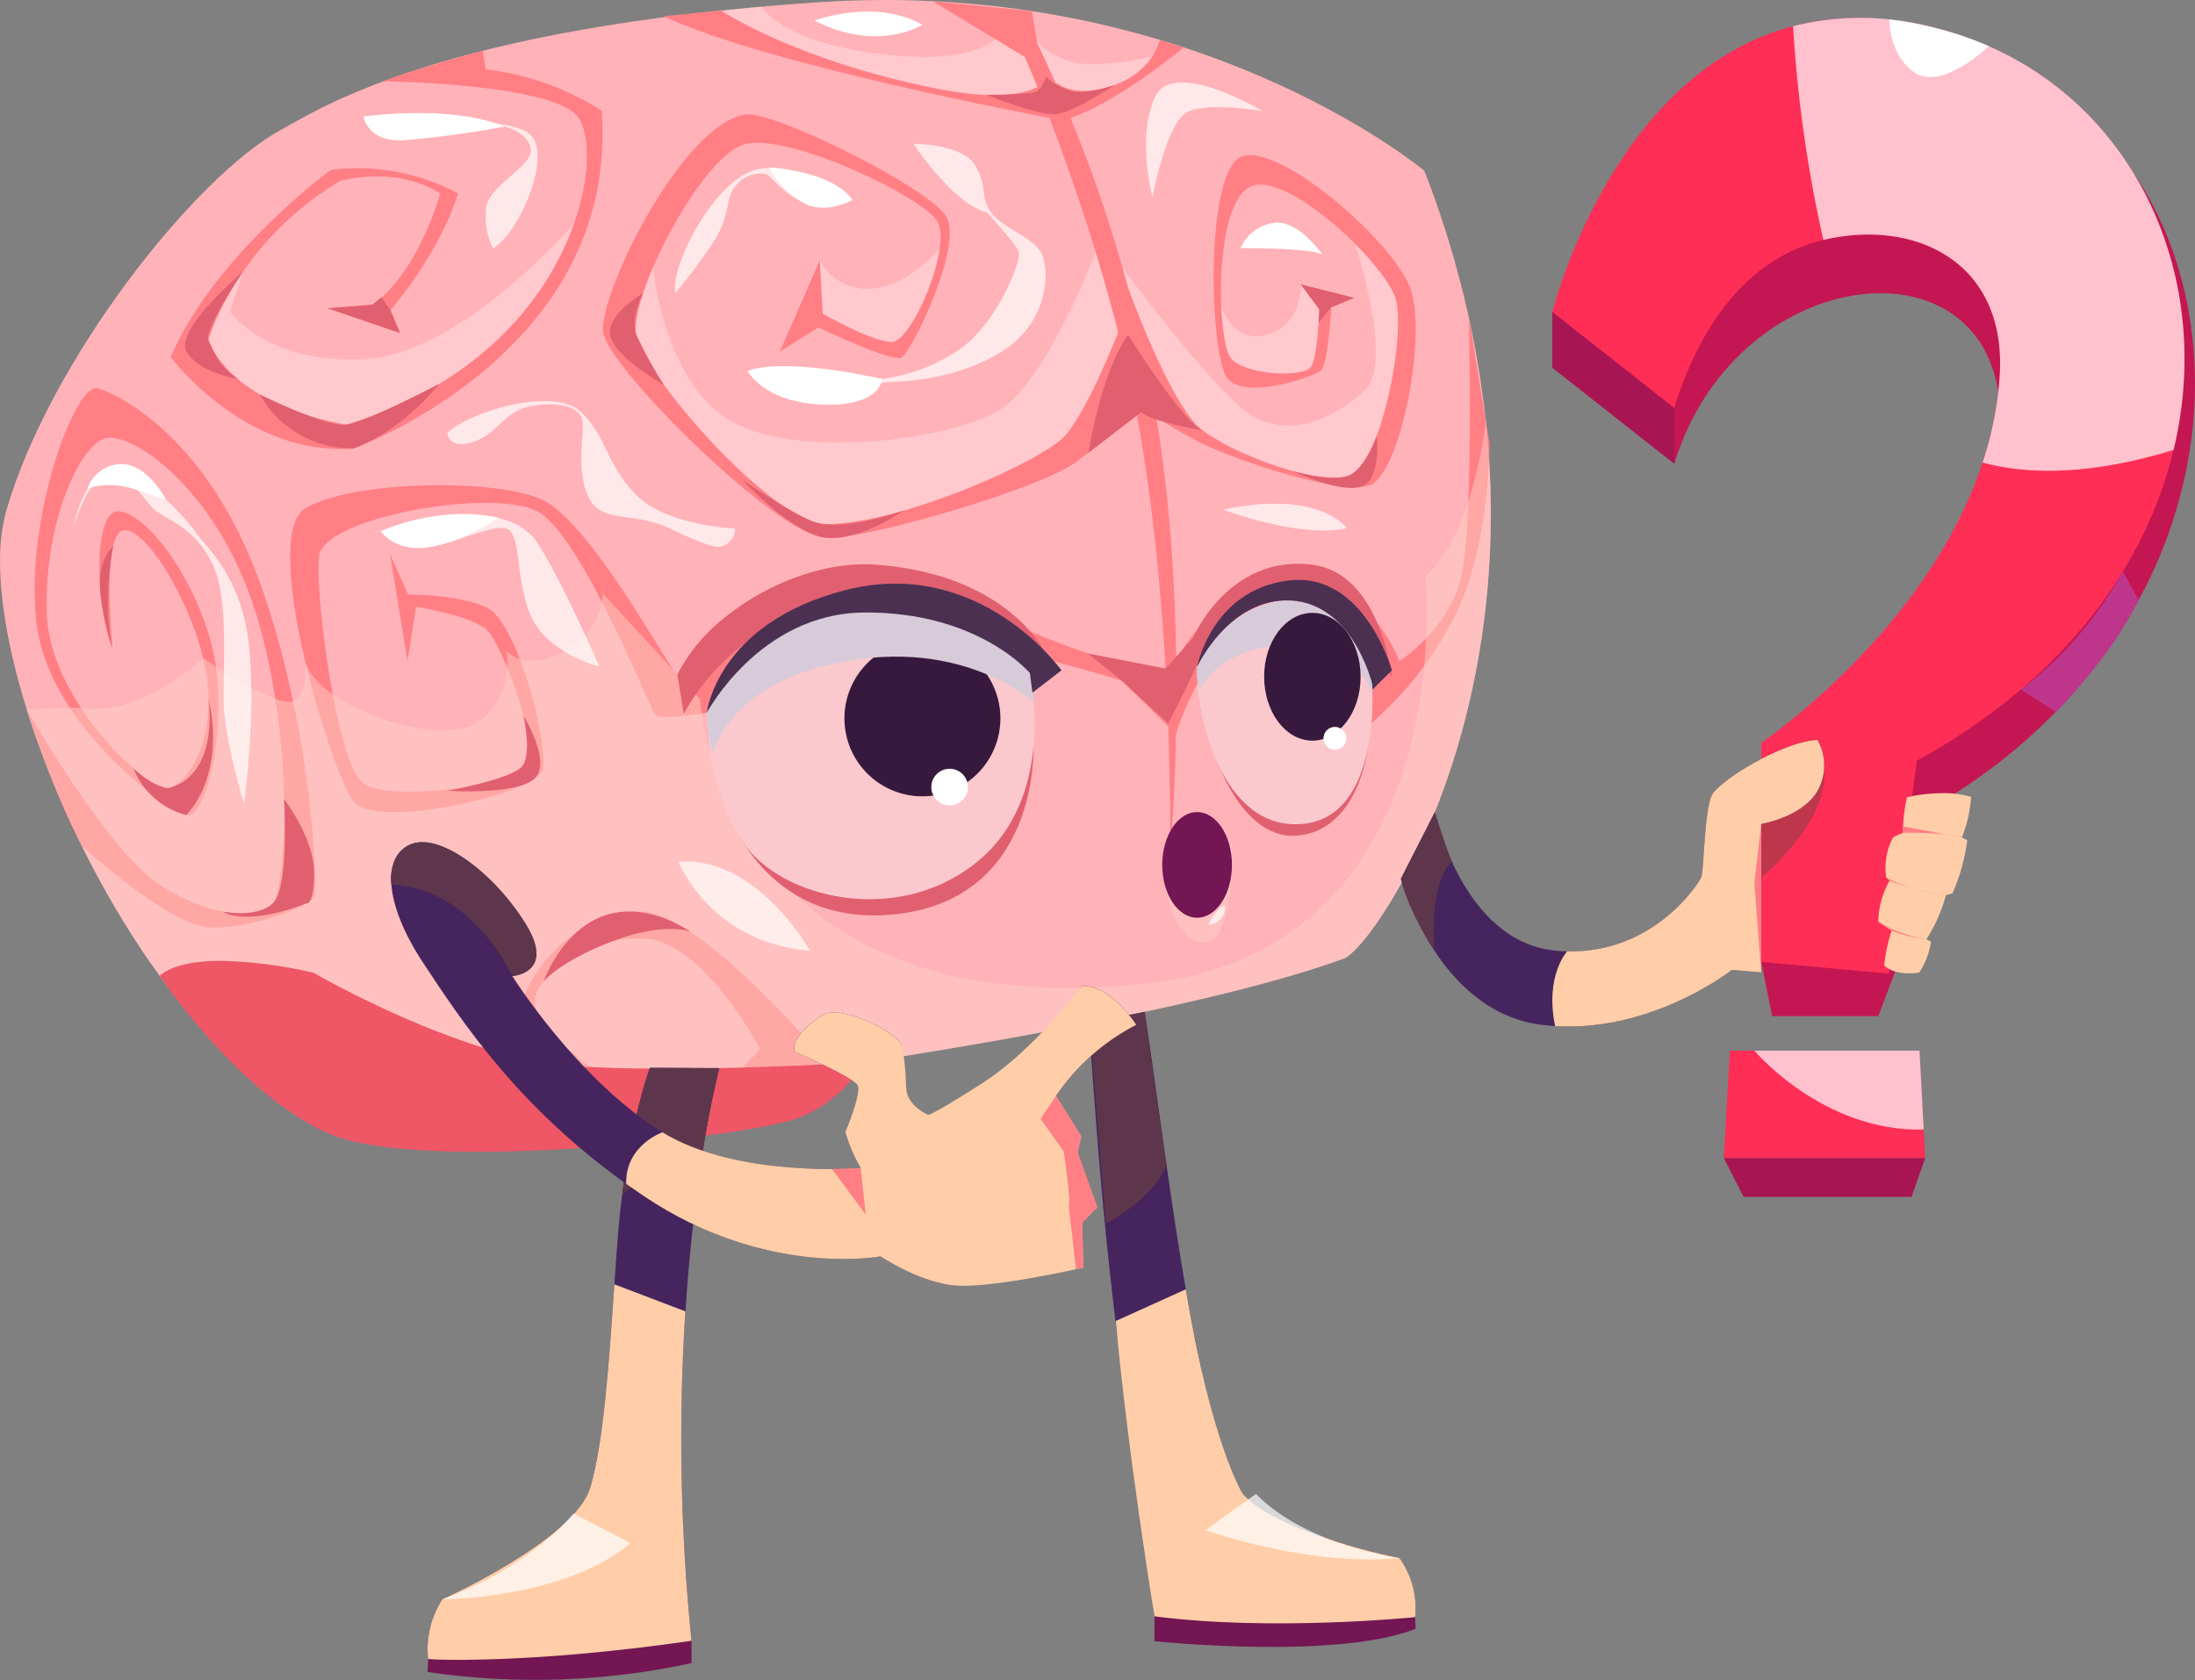<svg id="Group_26998" data-name="Group 26998" xmlns="http://www.w3.org/2000/svg" xmlns:xlink="http://www.w3.org/1999/xlink" width="314.891" height="241.091" viewBox="0 0 314.891 241.091">
  <rect x="0" y="0" width="314.891" height="241.091" fill="#808080" stroke="none"/>
  <defs>
    <clipPath id="clip-path">
      <rect id="Rectangle_10664" data-name="Rectangle 10664" width="314.891" height="241.091" fill="none"/>
    </clipPath>
    <clipPath id="clip-path-2">
      <path id="Path_43268" data-name="Path 43268" d="M116.347,46.657V38.7l57.642-32.04-4.129,14.179L136.983,29.62l-3.141,30.817Z" transform="translate(-116.347 -6.657)" fill="none" clip-rule="evenodd"/>
    </clipPath>
    <linearGradient id="linear-gradient" x1="-3.335" y1="3.729" x2="-3.305" y2="3.729" gradientUnits="objectBoundingBox">
      <stop offset="0" stop-color="#800043"/>
      <stop offset="0.006" stop-color="#800043"/>
      <stop offset="1" stop-color="#731653"/>
    </linearGradient>
    <clipPath id="clip-path-3">
      <path id="Path_43269" data-name="Path 43269" d="M116.348,50.018,133.841,63.8c9.249-30.212,48.612-33.232,46.669-4.542-2.1,31-34.2,52.561-34.2,52.561l.006,23.491,1.566,7.785H163.1l2.429-6.406,3.1-22.28c55.694-30.541,48.941-99.633,5.359-110.2a41.9,41.9,0,0,0-9.923-1.233c-34.488.006-47.718,47.038-47.718,47.038" transform="translate(-116.348 -2.98)" fill="none"/>
    </clipPath>
    <linearGradient id="linear-gradient-2" x1="-1.641" y1="1.561" x2="-1.626" y2="1.561" gradientUnits="objectBoundingBox">
      <stop offset="0" stop-color="#800043"/>
      <stop offset="0.006" stop-color="#800043"/>
      <stop offset="1" stop-color="#c41653"/>
    </linearGradient>
    <clipPath id="clip-path-4">
      <path id="Path_43270" data-name="Path 43270" d="M150.881,2.529C124.8,9.36,116.347,43.563,116.347,43.563L133.832,57.34c3.981-13,11.4-21.794,21.4-24.131,13.238-3.141,26.387,3.233,25.291,19.594A49.825,49.825,0,0,1,178.07,65.15c-7.941,24.213-31.756,40.213-31.756,40.213v31.444l18.318,1.682,4-30.554c21.166-11.6,32.87-28.066,36.833-44.594,6.485-26.954-7.578-54.109-34.587-60.665a44.883,44.883,0,0,0-10.629-1.334,36.707,36.707,0,0,0-9.366,1.187" transform="translate(-116.347 -1.342)" fill="none"/>
    </clipPath>
    <linearGradient id="linear-gradient-3" x1="-1.821" y1="1.627" x2="-1.804" y2="1.627" gradientUnits="objectBoundingBox">
      <stop offset="0" stop-color="#d01a43"/>
      <stop offset="0.006" stop-color="#d01a43"/>
      <stop offset="1" stop-color="#ff2e56"/>
    </linearGradient>
    <clipPath id="clip-path-5">
      <path id="Path_43271" data-name="Path 43271" d="M81.58,77.144c2.13,30.484,2.894,38.335,9.469,85.929,0,0,16.046,6.583,37.39.115a12.329,12.329,0,0,0-2.239-8.476s-17.349-3.44-22.467-9.2c-7.235-11.963-11-49.7-14.241-70.166Z" transform="translate(-81.58 -75.347)" fill="none"/>
    </clipPath>
    <linearGradient id="linear-gradient-4" x1="-3.281" y1="1.027" x2="-3.24" y2="1.027" gradientUnits="objectBoundingBox">
      <stop offset="0" stop-color="#684a72"/>
      <stop offset="0.994" stop-color="#46255e"/>
      <stop offset="1" stop-color="#46255e"/>
    </linearGradient>
    <clipPath id="clip-path-6">
      <path id="Path_43272" data-name="Path 43272" d="M83.625,101.208c1.765,19.332,5.555,42.383,5.555,42.383s16.046,6.583,37.39.115a12.329,12.329,0,0,0-2.239-8.476s-17.349-3.44-22.467-9.2c0,0-4.452-6.783-8.186-29.371Z" transform="translate(-83.625 -96.66)" fill="none"/>
    </clipPath>
    <linearGradient id="linear-gradient-5" x1="-3.664" y1="1.048" x2="-3.62" y2="1.048" gradientUnits="objectBoundingBox">
      <stop offset="0" stop-color="#ffa892"/>
      <stop offset="0.017" stop-color="#ffa892"/>
      <stop offset="1" stop-color="#ffcea8"/>
    </linearGradient>
    <clipPath id="clip-path-7">
      <path id="Path_43273" data-name="Path 43273" d="M86.527,124.745s26.033,2.749,37.472-1.784l-.082-1.667s-20.435,2.081-37.39-.115Z" transform="translate(-86.527 -121.179)" fill="none"/>
    </clipPath>
    <linearGradient id="linear-gradient-6" x1="-4.42" y1="1.441" x2="-4.369" y2="1.441" gradientUnits="objectBoundingBox">
      <stop offset="0" stop-color="#9a1a43"/>
      <stop offset="0.006" stop-color="#9a1a43"/>
      <stop offset="1" stop-color="#731653"/>
    </linearGradient>
    <clipPath id="clip-path-9">
      <rect id="Rectangle_10599" data-name="Rectangle 10599" width="27.838" height="9.4" fill="none"/>
    </clipPath>
    <clipPath id="clip-path-10">
      <path id="Path_43275" data-name="Path 43275" d="M117.432.32C63.591,3.91,45.76,15.648,40.339,18.611,27.823,25.442,7.048,51.894.882,73.363A26.378,26.378,0,0,0,0,80.594v.059c.008,6,1.4,13.347,3.838,21.139l.01.048c6.724,21.574,21.461,46.564,37.2,56.04a28.73,28.73,0,0,0,7.71,3.3A129.211,129.211,0,0,0,62.408,163.1c12.087,1.168,30.855,1.7,50.666-2.525,0,0,7.725-3.476,10.841-8.133,0,0,47.239-6.923,68.891-14.9,3.847-1.413,25.185-31.523,20.354-77.132a141.094,141.094,0,0,0-8.826-35.9S175.153,0,126.978,0q-4.657,0-9.546.32" transform="translate(0)" fill="none"/>
    </clipPath>
    <linearGradient id="linear-gradient-7" x1="0.018" y1="1.402" x2="0.027" y2="1.402" gradientUnits="objectBoundingBox">
      <stop offset="0" stop-color="#ff9f9a"/>
      <stop offset="0.017" stop-color="#ff9f9a"/>
      <stop offset="1" stop-color="#ffb2b8"/>
    </linearGradient>
    <clipPath id="clip-path-12">
      <rect id="Rectangle_10603" data-name="Rectangle 10603" width="73.366" height="39.085" fill="none"/>
    </clipPath>
    <clipPath id="clip-path-13">
      <path id="Path_43276" data-name="Path 43276" d="M114.669,18.9S107.688,37.393,100.89,41.55s-28.326,7.172-38.27,1.744S51.187,21.056,51.187,21.056s-3.677,5.578-4.645,9.025,18.894,27.092,29.37,27.838c17.625,1.254,41.436-15.406,41.436-15.406l2.527-8.613Z" transform="translate(-46.507 -18.901)" fill="none" clip-rule="evenodd"/>
    </clipPath>
    <linearGradient id="linear-gradient-8" x1="-1.069" y1="4.068" x2="-1.045" y2="4.068" gradientUnits="objectBoundingBox">
      <stop offset="0" stop-color="#df8792"/>
      <stop offset="0.017" stop-color="#df8792"/>
      <stop offset="0.335" stop-color="#ecb8bf"/>
      <stop offset="0.624" stop-color="#f6dfe1"/>
      <stop offset="0.856" stop-color="#fcf6f7"/>
      <stop offset="1" stop-color="#fff"/>
    </linearGradient>
    <clipPath id="clip-path-14">
      <rect id="Rectangle_10605" data-name="Rectangle 10605" width="41.122" height="34.019" fill="none"/>
    </clipPath>
    <clipPath id="clip-path-15">
      <path id="Path_43277" data-name="Path 43277" d="M83.637,20.47s11.216,15.271,17.583,21,13.755,1.832,18.075-2.1-1.351-21.085-1.351-21.085,5.832,4.91,6.659,9.515-1.667,22.377-6.045,24.133-19.652-3.007-25.716-8.221-9.2-23.239-9.2-23.239" transform="translate(-83.637 -18.282)" fill="none" clip-rule="evenodd"/>
    </clipPath>
    <linearGradient id="linear-gradient-9" x1="-3.353" y1="5.016" x2="-3.312" y2="5.016" xlink:href="#linear-gradient-8"/>
    <clipPath id="clip-path-16">
      <rect id="Rectangle_10607" data-name="Rectangle 10607" width="14.537" height="13.504" fill="none"/>
    </clipPath>
    <clipPath id="clip-path-17">
      <path id="Path_43278" data-name="Path 43278" d="M102.943,21.324s.354,5.524-4.634,7.145-6.782-4.029-6.782-4.029.027,7.094,1.912,9.1S103.97,35,105.27,33.3s.613-9.848.613-9.848Z" transform="translate(-91.527 -21.324)" fill="none" clip-rule="evenodd"/>
    </clipPath>
    <linearGradient id="linear-gradient-10" x1="-10.155" y1="12.223" x2="-10.044" y2="12.223" xlink:href="#linear-gradient-8"/>
    <clipPath id="clip-path-18">
      <rect id="Rectangle_10609" data-name="Rectangle 10609" width="55.584" height="30.508" fill="none"/>
    </clipPath>
    <clipPath id="clip-path-19">
      <path id="Path_43279" data-name="Path 43279" d="M69.552,16.8s-16.206,18.752-30.2,19.39-19.1-6.82-19.1-6.82l2.7-8.449s-8.521,11.236-8.979,14.145,16.61,13.2,23.356,12.17S65.576,33.076,69.552,16.8" transform="translate(-13.967 -16.801)" fill="none" clip-rule="evenodd"/>
    </clipPath>
    <linearGradient id="linear-gradient-11" x1="-0.399" y1="5.313" x2="-0.367" y2="5.313" xlink:href="#linear-gradient-8"/>
    <clipPath id="clip-path-20">
      <rect id="Rectangle_10611" data-name="Rectangle 10611" width="67" height="14.149" fill="none"/>
    </clipPath>
    <clipPath id="clip-path-21">
      <path id="Path_43280" data-name="Path 43280" d="M95.05,5.167s-3.338,3.912-17.2,2.04S61.54.5,61.54.5l-9.312.965S83.563,15.5,102.287,14.6c0,0,11.341-1.032,16.942-7.342,0,0-9.241,2.45-13.511,1.076s-5.637-4.029-5.637-4.029Z" transform="translate(-52.228 -0.495)" fill="none" clip-rule="evenodd"/>
    </clipPath>
    <linearGradient id="linear-gradient-12" x1="-1.447" y1="9.567" x2="-1.419" y2="9.567" xlink:href="#linear-gradient-8"/>
    <clipPath id="clip-path-22">
      <rect id="Rectangle_10613" data-name="Rectangle 10613" width="19.83" height="15.735" fill="none"/>
    </clipPath>
    <clipPath id="clip-path-23">
      <path id="Path_43281" data-name="Path 43281" d="M80.644,17.771S75.935,24.218,70.136,25.1A7.7,7.7,0,0,1,62.014,21.1l-1.2,7.006s9.119,5.867,12.149,5.369,7.681-15.7,7.681-15.7" transform="translate(-60.814 -17.771)" fill="none" clip-rule="evenodd"/>
    </clipPath>
    <linearGradient id="linear-gradient-13" x1="-5.192" y1="10.86" x2="-5.106" y2="10.86" xlink:href="#linear-gradient-8"/>
    <clipPath id="clip-path-24">
      <rect id="Rectangle_10615" data-name="Rectangle 10615" width="210.031" height="103.542" fill="none"/>
    </clipPath>
    <clipPath id="clip-path-25">
      <path id="Path_43290" data-name="Path 43290" d="M2.005,72.951l.01.048c6.724,21.575,21.459,46.564,37.2,56.04l21.363,5.222c12.085,1.168,30.855,1.705,50.666-2.525,0,0,7.725-3.474,10.841-8.133,0,0,47.239-6.923,68.89-14.9,3.851-1.413,25.187-31.523,20.356-77.132l-.017-.013s-1.625,15.977-8.669,22.391c0,0,5.467,53.807-40.781,58.442-60.607,6.075-63.274-40.925-63.274-40.925L84.611,56.292s.4,5.061-5.367,8.246c-5.781,3.189-8.4.052-8.4.052.057.341,1.07,7.025-4.466,10.39-5.7,3.472-23.155-2.7-24.447-9.061,0,0,.584,4.781-1.726,5.857C37.873,72.855,27.3,65.614,27.3,65.614s-9.211,8.678-17.533,7.092Z" transform="translate(-2.005 -31.553)" fill="none" clip-rule="evenodd"/>
    </clipPath>
    <linearGradient id="linear-gradient-14" x1="0.014" y1="1.433" x2="0.022" y2="1.433" gradientUnits="objectBoundingBox">
      <stop offset="0" stop-color="#df8792"/>
      <stop offset="0.017" stop-color="#df8792"/>
      <stop offset="1" stop-color="#ffd0c6"/>
    </linearGradient>
    <clipPath id="clip-path-26">
      <path id="Path_43293" data-name="Path 43293" d="M52.977,61.178s-.069,11.159,5.338,18.842,21.57,11.806,33.064,2.871c12.091-9.4,7.936-27.4,7.936-27.4-8.028-7.769-15.481-10.541-21.964-10.541-13.818,0-23.227,12.6-24.374,16.226" transform="translate(-52.977 -44.952)" fill="none"/>
    </clipPath>
    <linearGradient id="linear-gradient-15" x1="-1.703" y1="2.918" x2="-1.669" y2="2.918" gradientUnits="objectBoundingBox">
      <stop offset="0" stop-color="#fff"/>
      <stop offset="0.983" stop-color="#fac8cd"/>
      <stop offset="1" stop-color="#fac8cd"/>
    </linearGradient>
    <clipPath id="clip-path-28">
      <rect id="Rectangle_10618" data-name="Rectangle 10618" width="46.859" height="21.976" fill="none"/>
    </clipPath>
    <clipPath id="clip-path-29">
      <path id="Path_43296" data-name="Path 43296" d="M102.255,45.033c-8.6.628-12.51,9.484-12.51,9.484-.364,6.625,3.413,23.53,15.008,22.594s10.072-20.144,10.072-20.144S113.276,45,103.227,45c-.316,0-.639.011-.972.036" transform="translate(-89.721 -44.997)" fill="none"/>
    </clipPath>
    <linearGradient id="linear-gradient-16" x1="-5.284" y1="4.243" x2="-5.224" y2="4.243" xlink:href="#linear-gradient-15"/>
    <clipPath id="clip-path-31">
      <rect id="Rectangle_10621" data-name="Rectangle 10621" width="25.121" height="13.433" fill="none"/>
    </clipPath>
    <clipPath id="clip-path-32">
      <path id="Path_43299" data-name="Path 43299" d="M11.969,74.16S23.157,91.1,36.262,96.834s58.82.614,66.979-2.119a18.665,18.665,0,0,0,9.727-8.12s-25.517,1.631-41.66.546S34.065,73.761,34.065,73.761a64.088,64.088,0,0,0-13.31-1.728c-3.5,0-6.837.519-8.786,2.127" transform="translate(-11.969 -72.033)" fill="none"/>
    </clipPath>
    <linearGradient id="linear-gradient-17" x1="-0.202" y1="2.391" x2="-0.183" y2="2.391" gradientUnits="objectBoundingBox">
      <stop offset="0" stop-color="#b44263"/>
      <stop offset="0.983" stop-color="#ef5666"/>
      <stop offset="1" stop-color="#ef5666"/>
    </linearGradient>
    <clipPath id="clip-path-34">
      <path id="Path_43317" data-name="Path 43317" d="M59.953,98.32c-.212,1.654-.408,3.405-.555,5.206-.2,2.391-.377,4.944-.557,7.6-.737,10.705-1.506,22.707-3.47,29.188-2.276,7.5-21.2,16.011-21.2,16.011a13.093,13.093,0,0,0-2.046,8.594c19.367,2.178,37.782-2.636,37.782-2.636A286.345,286.345,0,0,1,69.024,115h.017c.49-7.582,1.227-14.145,1.981-19.5h.015a141.2,141.2,0,0,1,2.854-15.4l-9.946-.044s-2.437,6.38-3.993,18.264" transform="translate(-32.048 -80.056)" fill="none"/>
    </clipPath>
    <linearGradient id="linear-gradient-18" x1="-1.431" y1="1.009" x2="-1.385" y2="1.009" xlink:href="#linear-gradient-4"/>
    <clipPath id="clip-path-35">
      <path id="Path_43318" data-name="Path 43318" d="M55.371,125.475c-2.276,7.5-21.2,16.011-21.2,16.011a13.093,13.093,0,0,0-2.046,8.594c19.367,2.178,37.782-2.636,37.782-2.636a286.345,286.345,0,0,1-.882-47.278l-10.183-3.88c-.737,10.705-1.506,22.707-3.47,29.188" transform="translate(-32.048 -96.287)" fill="none"/>
    </clipPath>
    <linearGradient id="linear-gradient-19" x1="-1.579" y1="1.014" x2="-1.529" y2="1.014" xlink:href="#linear-gradient-5"/>
    <clipPath id="clip-path-36">
      <path id="Path_43319" data-name="Path 43319" d="M32.125,125.65l-.078,1.841a105.915,105.915,0,0,0,37.86-1.277v-3.2c-24.351,3.5-37.782,2.636-37.782,2.636" transform="translate(-32.047 -123.014)" fill="none"/>
    </clipPath>
    <linearGradient id="linear-gradient-20" x1="-1.62" y1="0.726" x2="-1.57" y2="0.726" xlink:href="#linear-gradient-6"/>
    <clipPath id="clip-path-38">
      <rect id="Rectangle_10628" data-name="Rectangle 10628" width="13.937" height="18.265" fill="none"/>
    </clipPath>
    <clipPath id="clip-path-39">
      <rect id="Rectangle_10629" data-name="Rectangle 10629" width="27.006" height="12.312" fill="none"/>
    </clipPath>
    <clipPath id="clip-path-40">
      <rect id="Rectangle_10630" data-name="Rectangle 10630" width="42.744" height="37.439" fill="none"/>
    </clipPath>
    <clipPath id="clip-path-41">
      <rect id="Rectangle_10631" data-name="Rectangle 10631" width="25.467" height="17.933" fill="none"/>
    </clipPath>
    <clipPath id="clip-path-42">
      <rect id="Rectangle_10632" data-name="Rectangle 10632" width="24.969" height="18.94" fill="none"/>
    </clipPath>
    <clipPath id="clip-path-43">
      <rect id="Rectangle_10633" data-name="Rectangle 10633" width="41.284" height="20.938" fill="none"/>
    </clipPath>
    <clipPath id="clip-path-44">
      <rect id="Rectangle_10634" data-name="Rectangle 10634" width="16.736" height="16.442" fill="none"/>
    </clipPath>
    <clipPath id="clip-path-45">
      <rect id="Rectangle_10635" data-name="Rectangle 10635" width="25.638" height="47.861" fill="none"/>
    </clipPath>
    <clipPath id="clip-path-46">
      <rect id="Rectangle_10636" data-name="Rectangle 10636" width="31.351" height="21.881" fill="none"/>
    </clipPath>
    <clipPath id="clip-path-47">
      <rect id="Rectangle_10637" data-name="Rectangle 10637" width="17.771" height="3.838" fill="none"/>
    </clipPath>
    <clipPath id="clip-path-48">
      <rect id="Rectangle_10638" data-name="Rectangle 10638" width="18.848" height="12.799" fill="none"/>
    </clipPath>
    <clipPath id="clip-path-49">
      <rect id="Rectangle_10639" data-name="Rectangle 10639" width="10.066" height="16.426" fill="none"/>
    </clipPath>
    <clipPath id="clip-path-50">
      <rect id="Rectangle_10640" data-name="Rectangle 10640" width="11.007" height="30.393" fill="none"/>
    </clipPath>
    <clipPath id="clip-path-51">
      <path id="Path_43340" data-name="Path 43340" d="M149.629,63.366c-1.129,2.14-1.129,10.832-1.558,11.827-.41.957-6.81,10.918-19.219,10.61-.53,0-1.06-.033-1.61-.084-13.485-1.267-17.37-19.889-17.37-19.889L105,75.4s5.134,19.03,20.109,20.946c.685.086,1.351.155,2.019.189,14.051.871,25.363-8.062,25.363-8.062l4.2.362-.281-21.258s6.127-1.011,8.353-4.776a7.445,7.445,0,0,0,0-7.325c-5,.239-13.984,5.75-15.131,7.89" transform="translate(-104.995 -55.476)" fill="none"/>
    </clipPath>
    <linearGradient id="linear-gradient-21" x1="-3.243" y1="3.217" x2="-3.212" y2="3.217" xlink:href="#linear-gradient-4"/>
    <clipPath id="clip-path-52">
      <path id="Path_43341" data-name="Path 43341" d="M144.89,60.047a23.994,23.994,0,0,0-.586,5.111l-1.393.632a9.135,9.135,0,0,0-.99,5.773l.484.452a12.344,12.344,0,0,0-1.633,5.893l1.906,1.3a23.313,23.313,0,0,0-1.047,4.982s1.235,1.533,5.026,1.028a11.4,11.4,0,0,0,1.7-4.448l-.68-.337a22.312,22.312,0,0,0,2.8-6.313l.951-.289a27.147,27.147,0,0,0,2.111-7.628l-.764-.379A19.279,19.279,0,0,0,154.1,60a14.042,14.042,0,0,0-4.2-.534,22.586,22.586,0,0,0-5.011.586" transform="translate(-140.773 -59.461)" fill="none"/>
    </clipPath>
    <linearGradient id="linear-gradient-22" x1="-9.064" y1="6.244" x2="-8.998" y2="6.244" xlink:href="#linear-gradient-5"/>
    <clipPath id="clip-path-53">
      <path id="Path_43342" data-name="Path 43342" d="M139.252,63.366c-1.129,2.14-1.129,10.832-1.558,11.827-.41.957-6.81,10.918-19.219,10.61,0,0-3.233,3.474-1.728,10.732,14.051.871,25.363-8.062,25.363-8.062l4.2.362V67.521s5.846-.955,8.072-4.72a7.445,7.445,0,0,0,0-7.325c-5,.239-13.984,5.75-15.131,7.89" transform="translate(-116.347 -55.476)" fill="none"/>
    </clipPath>
    <linearGradient id="linear-gradient-23" x1="-5.359" y1="3.217" x2="-5.313" y2="3.217" xlink:href="#linear-gradient-5"/>
    <clipPath id="clip-path-55">
      <rect id="Rectangle_10645" data-name="Rectangle 10645" width="7.316" height="19.887" fill="none"/>
    </clipPath>
    <clipPath id="clip-path-56">
      <path id="Path_43349" data-name="Path 43349" d="M32.22,63.409a4.32,4.32,0,0,0-2.3,2.1,6.964,6.964,0,0,0-.567,3.727c.218,2.994,1.7,6.9,4.6,11.285,5.461,8.253,13.351,20.381,29.073,31.647.84.584,1.717,1.187,2.594,1.79,17.495,11.743,33.894,8.619,33.894,8.619s4.965,3.359,9.97,4.11c5.021.748,19.064-5.059,19.064-5.059l-.09-3.889,2.173-2.211-2.923-7.413.622-2.758-3.616-5.807A30.98,30.98,0,0,1,136.2,89.341s-3.616-5.807-7.834-5.551a50.316,50.316,0,0,1-14.007,14.572c-7.4,4.913-10.682,4.693-10.682,4.693a15.337,15.337,0,0,1-1.078-4.894c-.073-2.594.293-5.222-.256-6.282-.511-1.059-7.268-5.187-10.774-4.127,0,0-4.783,2.592-4.439,5.405,0,0,8.621,3.725,9.132,4.931.475,1.206-1.79,6.648-1.79,6.648a23.661,23.661,0,0,0,2.211,5.185s-17.841,1.407-28.453-5.149C55.905,97.12,46.7,82.347,46.7,82.347s6.32-.4,1.862-7.561c-3.949-6.347-10.426-11.647-14.784-11.645a4.362,4.362,0,0,0-1.558.268" transform="translate(-29.315 -63.141)" fill="none"/>
    </clipPath>
    <linearGradient id="linear-gradient-24" x1="-0.524" y1="1.87" x2="-0.506" y2="1.87" xlink:href="#linear-gradient-4"/>
    <clipPath id="clip-path-57">
      <path id="Path_43350" data-name="Path 43350" d="M112.263,73.937s-6.63,9.01-14.1,13.829c-6.849,4.416-7.884,4.661-7.884,4.661s-3.1-1.292-3.183-3.886-.31-5.461-.848-6.519c-.513-1.053-7.268-5.185-10.772-4.132,0,0-4.8,2.605-4.443,5.411,0,0,8.617,3.719,9.122,4.919.49,1.21-1.786,6.665-1.786,6.665a23.928,23.928,0,0,0,2.218,5.181s-17.843,1.4-28.451-5.158c0,0-5.331,1.847-5.2,7.377a.019.019,0,0,1-.008.025c.835.591,1.705,1.179,2.584,1.782,17.5,11.756,33.9,8.625,33.9,8.625s4.957,3.355,9.969,4.11,19.124-2.5,19.124-2.5l-.147-6.45,2.165-2.2L111.6,98.253l.63-2.752L108.6,89.682a31.078,31.078,0,0,1,11.5-10.192s-3.466-5.562-7.561-5.562c-.094,0-.188,0-.281.01" transform="translate(-46.932 -73.927)" fill="none"/>
    </clipPath>
    <linearGradient id="linear-gradient-25" x1="-2.139" y1="1.526" x2="-2.099" y2="1.526" xlink:href="#linear-gradient-5"/>
    <clipPath id="clip-path-59">
      <rect id="Rectangle_10649" data-name="Rectangle 10649" width="20.84" height="19.206" fill="none"/>
    </clipPath>
    <clipPath id="clip-path-60">
      <path id="Path_43357" data-name="Path 43357" d="M116.348,31.356l17.493,13.781V37.175L116.348,23.4Z" transform="translate(-116.348 -23.397)" fill="none"/>
    </clipPath>
    <linearGradient id="linear-gradient-26" x1="-10.637" y1="8.136" x2="-10.545" y2="8.136" gradientUnits="objectBoundingBox">
      <stop offset="0" stop-color="#800043"/>
      <stop offset="0.006" stop-color="#800043"/>
      <stop offset="1" stop-color="#a71653"/>
    </linearGradient>
    <clipPath id="clip-path-62">
      <rect id="Rectangle_10652" data-name="Rectangle 10652" width="56.151" height="64.987" fill="none"/>
    </clipPath>
    <clipPath id="clip-path-63">
      <rect id="Rectangle_10654" data-name="Rectangle 10654" width="10.029" height="14.078" fill="none"/>
    </clipPath>
    <clipPath id="clip-path-64">
      <path id="Path_43360" data-name="Path 43360" d="M87.109,66.257s.81,10.79,5.74,11.111S97.108,63.3,97.108,63.3Z" transform="translate(-87.109 -63.296)" fill="none" clip-rule="evenodd"/>
    </clipPath>
    <linearGradient id="linear-gradient-27" x1="-9.776" y1="8.449" x2="-9.662" y2="8.449" xlink:href="#linear-gradient-14"/>
    <clipPath id="clip-path-65">
      <path id="Path_43361" data-name="Path 43361" d="M87.109,68.464c0,4.188,2.238,7.582,5,7.582s5-3.394,5-7.582-2.238-7.582-5-7.582-5,3.4-5,7.582" transform="translate(-87.109 -60.882)" fill="none"/>
    </clipPath>
    <linearGradient id="linear-gradient-28" x1="-16.675" y1="8.214" x2="-16.483" y2="8.214" xlink:href="#linear-gradient-6"/>
    <clipPath id="clip-path-67">
      <rect id="Rectangle_10657" data-name="Rectangle 10657" width="2.386" height="2.684" fill="none"/>
    </clipPath>
    <clipPath id="clip-path-68">
      <path id="Path_43363" data-name="Path 43363" d="M130.07,78.767l-.873,15.42h28.887l-.81-15.42Z" transform="translate(-129.197 -78.767)" fill="none"/>
    </clipPath>
    <linearGradient id="linear-gradient-29" x1="-7.942" y1="4.651" x2="-7.881" y2="4.651" xlink:href="#linear-gradient-3"/>
    <clipPath id="clip-path-69">
      <path id="Path_43364" data-name="Path 43364" d="M129.2,86.823l2.84,5.568h24.1l1.95-5.568Z" transform="translate(-129.197 -86.823)" fill="none"/>
    </clipPath>
    <linearGradient id="linear-gradient-30" x1="-8.4" y1="7.598" x2="-8.335" y2="7.598" xlink:href="#linear-gradient-26"/>
    <clipPath id="clip-path-71">
      <rect id="Rectangle_10661" data-name="Rectangle 10661" width="16.848" height="20.235" fill="none"/>
    </clipPath>
    <clipPath id="clip-path-72">
      <rect id="Rectangle_10662" data-name="Rectangle 10662" width="24.293" height="11.335" fill="none"/>
    </clipPath>
  </defs>
  <g id="Group_26997" data-name="Group 26997" clip-path="url(#clip-path)">
    <g id="Group_26826" data-name="Group 26826" transform="translate(222.697 12.742)">
      <g id="Group_26825" data-name="Group 26825" clip-path="url(#clip-path-2)">
        <rect id="Rectangle_10593" data-name="Rectangle 10593" width="65.591" height="62.404" transform="translate(-8.594 1.41) rotate(-9.319)" fill="url(#linear-gradient)"/>
      </g>
    </g>
    <g id="Group_26828" data-name="Group 26828" transform="translate(222.699 5.704)">
      <g id="Group_26827" data-name="Group 26827" clip-path="url(#clip-path-3)">
        <rect id="Rectangle_10594" data-name="Rectangle 10594" width="129.24" height="155.752" transform="translate(-22.39 3.672) rotate(-9.319)" fill="url(#linear-gradient-2)"/>
      </g>
    </g>
    <g id="Group_26830" data-name="Group 26830" transform="translate(222.697 2.569)">
      <g id="Group_26829" data-name="Group 26829" clip-path="url(#clip-path-4)">
        <rect id="Rectangle_10595" data-name="Rectangle 10595" width="116.548" height="150.818" transform="translate(-21.916 3.596) rotate(-9.319)" fill="url(#linear-gradient-3)"/>
      </g>
    </g>
    <g id="Group_26832" data-name="Group 26832" transform="translate(156.15 144.22)">
      <g id="Group_26831" data-name="Group 26831" clip-path="url(#clip-path-5)">
        <rect id="Rectangle_10596" data-name="Rectangle 10596" width="47.599" height="94.308" transform="translate(0 0)" fill="url(#linear-gradient-4)"/>
      </g>
    </g>
    <g id="Group_26834" data-name="Group 26834" transform="translate(160.065 185.015)">
      <g id="Group_26833" data-name="Group 26833" clip-path="url(#clip-path-6)">
        <rect id="Rectangle_10597" data-name="Rectangle 10597" width="43.685" height="53.514" fill="url(#linear-gradient-5)"/>
      </g>
    </g>
    <g id="Group_26836" data-name="Group 26836" transform="translate(165.619 231.946)">
      <g id="Group_26835" data-name="Group 26835" clip-path="url(#clip-path-7)">
        <rect id="Rectangle_10598" data-name="Rectangle 10598" width="37.472" height="6.315" fill="url(#linear-gradient-6)"/>
      </g>
    </g>
    <g id="Group_26841" data-name="Group 26841">
      <g id="Group_26840" data-name="Group 26840" clip-path="url(#clip-path)">
        <g id="Group_26839" data-name="Group 26839" transform="translate(172.931 214.386)" opacity="0.7" style="mix-blend-mode: soft-light;isolation: isolate">
          <g id="Group_26838" data-name="Group 26838">
            <g id="Group_26837" data-name="Group 26837" clip-path="url(#clip-path-9)">
              <path id="Path_43274" data-name="Path 43274" d="M97.582,112l-7.235,5.2s14.7,5.275,27.838,3.995c0,0-13.205-1.69-20.6-9.2" transform="translate(-90.347 -112.005)" fill="#fff" fill-rule="evenodd"/>
            </g>
          </g>
        </g>
      </g>
    </g>
    <g id="Group_26843" data-name="Group 26843" transform="translate(0)">
      <g id="Group_26842" data-name="Group 26842" clip-path="url(#clip-path-10)">
        <rect id="Rectangle_10601" data-name="Rectangle 10601" width="226.272" height="175.925" transform="translate(-8.564 0.446) rotate(-2.983)" fill="url(#linear-gradient-7)"/>
      </g>
    </g>
    <g id="Group_26880" data-name="Group 26880">
      <g id="Group_26879" data-name="Group 26879" clip-path="url(#clip-path)">
        <g id="Group_26848" data-name="Group 26848" transform="translate(89.018 36.178)" opacity="0.3" style="mix-blend-mode: multiply;isolation: isolate">
          <g id="Group_26847" data-name="Group 26847">
            <g id="Group_26846" data-name="Group 26846" clip-path="url(#clip-path-12)">
              <g id="Group_26845" data-name="Group 26845" transform="translate(0 0)">
                <g id="Group_26844" data-name="Group 26844" clip-path="url(#clip-path-13)">
                  <rect id="Rectangle_10602" data-name="Rectangle 10602" width="79.84" height="51.77" transform="translate(-7.368 1.056) rotate(-9.317)" fill="url(#linear-gradient-8)"/>
                </g>
              </g>
            </g>
          </g>
        </g>
        <g id="Group_26853" data-name="Group 26853" transform="translate(160.087 34.993)" opacity="0.3" style="mix-blend-mode: multiply;isolation: isolate">
          <g id="Group_26852" data-name="Group 26852">
            <g id="Group_26851" data-name="Group 26851" clip-path="url(#clip-path-14)">
              <g id="Group_26850" data-name="Group 26850" transform="translate(0 0)">
                <g id="Group_26849" data-name="Group 26849" clip-path="url(#clip-path-15)">
                  <rect id="Rectangle_10604" data-name="Rectangle 10604" width="46.974" height="41.702" transform="translate(-5.656 0.928) rotate(-9.317)" fill="url(#linear-gradient-9)"/>
                </g>
              </g>
            </g>
          </g>
        </g>
        <g id="Group_26858" data-name="Group 26858" transform="translate(175.19 40.816)" opacity="0.3" style="mix-blend-mode: multiply;isolation: isolate">
          <g id="Group_26857" data-name="Group 26857">
            <g id="Group_26856" data-name="Group 26856" clip-path="url(#clip-path-16)">
              <g id="Group_26855" data-name="Group 26855" transform="translate(-0.001 0)">
                <g id="Group_26854" data-name="Group 26854" clip-path="url(#clip-path-17)">
                  <rect id="Rectangle_10606" data-name="Rectangle 10606" width="17.148" height="16.475" transform="translate(-2.273 0.373) rotate(-9.317)" fill="url(#linear-gradient-10)"/>
                </g>
              </g>
            </g>
          </g>
        </g>
        <g id="Group_26863" data-name="Group 26863" transform="translate(26.734 32.158)" opacity="0.3" style="mix-blend-mode: multiply;isolation: isolate">
          <g id="Group_26862" data-name="Group 26862">
            <g id="Group_26861" data-name="Group 26861" clip-path="url(#clip-path-18)">
              <g id="Group_26860" data-name="Group 26860" transform="translate(0 0)">
                <g id="Group_26859" data-name="Group 26859" clip-path="url(#clip-path-19)">
                  <rect id="Rectangle_10608" data-name="Rectangle 10608" width="60.39" height="40.122" transform="matrix(0.987, -0.162, 0.162, 0.987, -5.477, 0.825)" fill="url(#linear-gradient-11)"/>
                </g>
              </g>
            </g>
          </g>
        </g>
        <g id="Group_26868" data-name="Group 26868" transform="translate(99.968 0.947)" opacity="0.3" style="mix-blend-mode: multiply;isolation: isolate">
          <g id="Group_26867" data-name="Group 26867">
            <g id="Group_26866" data-name="Group 26866" clip-path="url(#clip-path-20)">
              <g id="Group_26865" data-name="Group 26865" transform="translate(0.001 0)">
                <g id="Group_26864" data-name="Group 26864" clip-path="url(#clip-path-21)">
                  <rect id="Rectangle_10610" data-name="Rectangle 10610" width="68.545" height="25.652" transform="translate(-2.397 0.393) rotate(-9.317)" fill="url(#linear-gradient-12)"/>
                </g>
              </g>
            </g>
          </g>
        </g>
        <g id="Group_26873" data-name="Group 26873" transform="translate(116.402 34.015)" opacity="0.3" style="mix-blend-mode: multiply;isolation: isolate">
          <g id="Group_26872" data-name="Group 26872">
            <g id="Group_26871" data-name="Group 26871" clip-path="url(#clip-path-22)">
              <g id="Group_26870" data-name="Group 26870" transform="translate(0 0)">
                <g id="Group_26869" data-name="Group 26869" clip-path="url(#clip-path-23)">
                  <rect id="Rectangle_10612" data-name="Rectangle 10612" width="22.191" height="19.199" transform="translate(-2.589 0.425) rotate(-9.317)" fill="url(#linear-gradient-13)"/>
                </g>
              </g>
            </g>
          </g>
        </g>
        <path id="Path_43282" data-name="Path 43282" d="M69.89.089,83.149,8.1S95.366,35.961,99.943,63.688s4.037,58.605,4.037,58.605,3.009-32.044-1.952-62.334a201.17,201.17,0,0,0-17.106-53.8l-.762-4.636Z" transform="translate(63.885 0.081)" fill="#ff7f85" fill-rule="evenodd"/>
        <path id="Path_43283" data-name="Path 43283" d="M122.382,51.327s-6.925,5.375-9.488,7.26c-4.718,3.47-28.943,10.868-35.738,10.738s-31.067-24.2-31.919-29.387S56.425,10.075,65.6,8.6c3.943-.635,26.315,10.474,28.834,14.624S89.4,42.846,87.986,43.493s-11.909-4.333-11.909-4.333L70.563,42.62l5.729-13.106.429,7.672s6.789,3.9,9.792,4.062,8.659-13.555,6.72-17.175S71.835,11.2,65.573,12.85,49.1,34.426,49.929,40.1s19.6,27.165,27.182,27.268c10.342.14,31.192-8.956,34.5-12.817s7.677-15.152,7.677-15.152Z" transform="translate(41.311 7.833)" fill="#ff7f85" fill-rule="evenodd"/>
        <path id="Path_43284" data-name="Path 43284" d="M86.292,47.618a73.76,73.76,0,0,0,7.62,4.73c4.954,2.772,20.923,8.083,25.289,6.674s8.361-21.493,5.867-28.273-18.536-20.7-24.056-18.969-4.76,28.707-2.167,31.877,12.269-.216,13.37-1.089,1.514-9.1,1.514-9.1L117,32.106l-7.643-1.924,2.659,3.572s-.216,6.516-1.147,8.173S101.31,43.281,99.3,40.714s-2.433-21.79,2.7-24.5,19.487,11,20.967,16.051-2.063,23.909-6.724,25.367-16.369-3.084-20.976-6.512S84.514,30.458,84.514,30.458Z" transform="translate(77.252 10.633)" fill="#ff7f85" fill-rule="evenodd"/>
        <path id="Path_43285" data-name="Path 43285" d="M124.356,6.088s-9.019,7.574-16.214,10.127l-3.034-.006s-40.42-7.576-55.382-14.6L57.993.788S68.564,7.935,88.84,11.974c12.962,2.582,15.424-.905,15.424-.905l1.983.191s2.651,2.261,8.225.207S120.932,5,120.932,5Z" transform="translate(45.453 0.72)" fill="#ff7f85" fill-rule="evenodd"/>
        <path id="Path_43286" data-name="Path 43286" d="M43.285,8.191S66.425,8.432,70.963,13s.507,34.26-32.936,44.449c0,0-15.705-2.19-19.824-12.126,0,0,3.761-13.718,18.856-22.831,0,0,7.913-2.335,14.4,1.786,0,0-3.057,11.285-9.752,15.979l-6.416.5,10.4,3.547-1.367-3.265S51.3,33.013,54.01,24.271a30.543,30.543,0,0,0-18.247-3.365S18.978,33.2,12.8,47.763c0,0,10.64,14.29,26.209,13.119,0,0,38.255-13.72,35.592-48.48A39.124,39.124,0,0,0,57.989,6.476l-.438-2.668S47.623,6.461,43.285,8.191" transform="translate(11.697 3.481)" fill="#ff7f85" fill-rule="evenodd"/>
        <path id="Path_43287" data-name="Path 43287" d="M190.835,23.79s.831,30.993-1.317,38.125-8.634,11.2-8.634,11.2-5.028-13.586-17.162-11.389c-12.239,2.218-16.3,14.344-16.3,14.344s-1.189-.413-13.843-4.98c-13.132-4.737-23.176-12.12-38.661-8.753S78.268,75.476,77.292,75.083,64.772,52.805,57.615,49.833s-26.925-2.561-33.648,1.34,3.652,38.042,6.912,42.121S56.788,92.17,57.9,88.859,54.382,67.4,49.911,65.423s-11.224-1.839-11.224-1.839l-2.609-5.792,2.511,15.3L39.8,65.324s8.234,1.321,10.235,3.4S56.968,83.176,55.7,87.2s-19.428,6.077-23.333,3.56S25.3,63.708,25.9,58.081s24.875-9.835,31.291-6.45S73.318,80.01,74.147,80.847s7.377-.325,7.377-.325,10.612-10.966,25.038-11.073,34.5,6.506,34.5,6.506l7.769,7.626s4.555-15.87,14.846-16.451,13.284,9.224,13.284,9.224l-.088,5.664a50.114,50.114,0,0,0,11.967-15.422c5.067-9.97,4.956-24.782,4.956-24.782Z" transform="translate(19.878 21.746)" fill="#ff7f85" fill-rule="evenodd"/>
        <path id="Path_43288" data-name="Path 43288" d="M83.051,90.266S65.3,68.983,56.487,68.355,40.624,76.557,39.4,80.49s2.883,9.542,2.883,9.542l6.552.637s-7.651-5.545-7.945-9.111,7.293-9.8,15.818-9.331,16.547,15.91,16.547,15.91l-2.632,2.678s10.535.456,12.428-.549" transform="translate(35.808 62.453)" fill="#ff7f85" fill-rule="evenodd"/>
        <path id="Path_43289" data-name="Path 43289" d="M9.939,94.841s12.667,11.59,18.486,11.672,14.243-2.934,14.823-4.46S42.786,76.921,35.3,56.582,15.4,30.062,12.2,29.128,1.76,47.639,3.371,62.514,21.829,89.483,24.878,90.365s6.468-14.5,3.491-25.055S18.37,46.5,14.961,46.786s-3.13,13.785-.634,19.736c0,0-1.707-16.7,1.627-17.045s10.4,11.5,11.844,20.779S25.083,85.969,22.307,86.5,5.056,73.945,4.855,61.025,9.43,37.947,12.978,36.39s16.379,6.927,21.974,25.226,4.217,39.172,2.372,41.409-8.137,2.343-15.879-2.406S2,75.189,2,75.189,5.628,86.8,9.939,94.841" transform="translate(1.829 26.596)" fill="#ff7f85" fill-rule="evenodd"/>
        <g id="Group_26878" data-name="Group 26878" transform="translate(3.838 60.394)" opacity="0.5" style="mix-blend-mode: multiply;isolation: isolate">
          <g id="Group_26877" data-name="Group 26877">
            <g id="Group_26876" data-name="Group 26876" clip-path="url(#clip-path-24)">
              <g id="Group_26875" data-name="Group 26875" transform="translate(-0.001 0.001)">
                <g id="Group_26874" data-name="Group 26874" clip-path="url(#clip-path-25)">
                  <rect id="Rectangle_10614" data-name="Rectangle 10614" width="228.234" height="137.707" transform="matrix(0.987, -0.162, 0.162, 0.987, -16.682, 2.737)" fill="url(#linear-gradient-14)"/>
                </g>
              </g>
            </g>
          </g>
        </g>
        <path id="Path_43291" data-name="Path 43291" d="M113.34,57.123s-1.393,11.525-10.131,12.2S90.616,55.351,90.616,55.351Z" transform="translate(82.83 50.595)" fill="#e16070" fill-rule="evenodd"/>
        <path id="Path_43292" data-name="Path 43292" d="M99.025,56.046s.9,21.665-19.772,23.916-25.4-18.228-25.4-18.228Z" transform="translate(49.229 51.23)" fill="#e16070" fill-rule="evenodd"/>
      </g>
    </g>
    <g id="Group_26882" data-name="Group 26882" transform="translate(101.402 86.042)">
      <g id="Group_26881" data-name="Group 26881" clip-path="url(#clip-path-26)">
        <rect id="Rectangle_10617" data-name="Rectangle 10617" width="57.484" height="54.441" transform="translate(-7.558 1.229) rotate(-9.317)" fill="url(#linear-gradient-15)"/>
      </g>
    </g>
    <g id="Group_26887" data-name="Group 26887">
      <g id="Group_26886" data-name="Group 26886" clip-path="url(#clip-path)">
        <path id="Path_43294" data-name="Path 43294" d="M85.662,59.2A11.186,11.186,0,1,1,74.476,48.014,11.186,11.186,0,0,1,85.662,59.2" transform="translate(57.852 43.888)" fill="#37193e" fill-rule="evenodd"/>
        <g id="Group_26885" data-name="Group 26885" transform="translate(101.402 86.156)" style="mix-blend-mode: multiply;isolation: isolate">
          <g id="Group_26884" data-name="Group 26884">
            <g id="Group_26883" data-name="Group 26883" clip-path="url(#clip-path-28)">
              <path id="Path_43295" data-name="Path 43295" d="M99.836,59.665s-10.8-10.238-30.21-5.183C55.559,58.143,53.942,66.988,53.942,66.988s-.875-1.606-.965-5.865c0,0,3.422-13.064,19.74-15.741s26.6,10.057,26.6,10.057.293.532.521,4.226" transform="translate(-52.977 -45.012)" fill="#d8cbd9" fill-rule="evenodd"/>
            </g>
          </g>
        </g>
      </g>
    </g>
    <g id="Group_26889" data-name="Group 26889" transform="translate(171.732 86.128)">
      <g id="Group_26888" data-name="Group 26888" clip-path="url(#clip-path-29)">
        <rect id="Rectangle_10620" data-name="Rectangle 10620" width="31.965" height="36.983" transform="translate(-5.621 0.864) rotate(-9.317)" fill="url(#linear-gradient-16)"/>
      </g>
    </g>
    <g id="Group_26894" data-name="Group 26894">
      <g id="Group_26893" data-name="Group 26893" clip-path="url(#clip-path)">
        <g id="Group_26892" data-name="Group 26892" transform="translate(171.748 86.117)" style="mix-blend-mode: multiply;isolation: isolate">
          <g id="Group_26891" data-name="Group 26891">
            <g id="Group_26890" data-name="Group 26890" clip-path="url(#clip-path-31)">
              <path id="Path_43297" data-name="Path 43297" d="M114.849,54.8l-.057,3.629s-1.749-7.017-11.425-7.017c-10.512,0-13.251,6.412-13.251,6.412a8.444,8.444,0,0,1-.379-3.3s3.7-8.688,12.51-9.486c9.038-.817,12.6,9.76,12.6,9.76" transform="translate(-89.729 -44.992)" fill="#d8cbd9" fill-rule="evenodd"/>
            </g>
          </g>
        </g>
        <path id="Path_43298" data-name="Path 43298" d="M108.585,55.115c0,5.065-3.1,9.168-6.919,9.168s-6.919-4.1-6.919-9.168,3.1-9.168,6.919-9.168,6.919,4.1,6.919,9.168" transform="translate(86.605 41.999)" fill="#37193e" fill-rule="evenodd"/>
      </g>
    </g>
    <g id="Group_26896" data-name="Group 26896" transform="translate(22.91 137.877)">
      <g id="Group_26895" data-name="Group 26895" clip-path="url(#clip-path-32)">
        <rect id="Rectangle_10623" data-name="Rectangle 10623" width="104.611" height="46.481" transform="translate(-4.878 0.798) rotate(-9.317)" fill="url(#linear-gradient-17)"/>
      </g>
    </g>
    <g id="Group_26898" data-name="Group 26898">
      <g id="Group_26897" data-name="Group 26897" clip-path="url(#clip-path)">
        <path id="Path_43300" data-name="Path 43300" d="M97.95,38.82s-7.283-1.192-8.826-2.6l-7.545,5.8S83.244,30.9,87.248,25.092c0,0,8.016,12.752,10.7,13.728" transform="translate(74.569 22.936)" fill="#e16070" fill-rule="evenodd"/>
        <path id="Path_43301" data-name="Path 43301" d="M101.868,24.614l3.267-1.365L97.49,21.324l2.661,3.572-.1,1.943Z" transform="translate(89.114 19.492)" fill="#e16070" fill-rule="evenodd"/>
        <path id="Path_43302" data-name="Path 43302" d="M108.945,32.675s-1.723,4.99-4.259,5.794-7.809-.743-7.809-.743,6.561,3.147,9.706,2.278,2.362-7.329,2.362-7.329" transform="translate(88.553 29.867)" fill="#e16070" fill-rule="evenodd"/>
        <path id="Path_43303" data-name="Path 43303" d="M78.749,40.384s-8.133,2.955-12.478,1.721c-2.823-.8-10.635-6.121-10.635-6.121s7.109,7.7,11.974,8.282,11.138-3.882,11.138-3.882" transform="translate(50.857 32.892)" fill="#e16070" fill-rule="evenodd"/>
        <path id="Path_43304" data-name="Path 43304" d="M99.3,46.292l-6.613,7.325L81.517,51.452l4.906,3.933,6.638,6.089s5.706-10.221,6.24-15.182" transform="translate(74.513 42.314)" fill="#e16070" fill-rule="evenodd"/>
        <path id="Path_43305" data-name="Path 43305" d="M117.974,58.48s-1.608-14.832-11.41-16.08C94.48,40.863,89.387,52.985,89.387,52.985l.662,4.029s4.083-9.6,13.632-9.6c7.93,0,14.292,11.071,14.292,11.071" transform="translate(81.707 38.634)" fill="#e16070" fill-rule="evenodd"/>
        <path id="Path_43306" data-name="Path 43306" d="M103.587,55.1S98.427,43.787,79.3,42.365c-10.859-.808-24.1,6.671-28.531,15.793l.923,5.624A31.45,31.45,0,0,1,77.565,47.45c18.5-1.013,26.022,7.645,26.022,7.645" transform="translate(46.404 38.67)" fill="#e16070" fill-rule="evenodd"/>
        <path id="Path_43307" data-name="Path 43307" d="M44.394,53.655s1.349,5.671-.285,7.392S33.57,64.435,33.57,64.435s9.662.653,12.355-1.686-1.531-9.094-1.531-9.094" transform="translate(30.686 49.045)" fill="#e16070" fill-rule="evenodd"/>
        <path id="Path_43308" data-name="Path 43308" d="M45.238,28.774s-10.359,5.44-13.3,5.851-12.487-4.355-12.487-4.355a15.256,15.256,0,0,0,13.466,7.788s6.5-2.081,12.319-9.285" transform="translate(17.782 26.302)" fill="#e16070" fill-rule="evenodd"/>
        <path id="Path_43309" data-name="Path 43309" d="M34.943,27.407l-1.365-3.265L32.3,22.291l-1.336,1.07-6.416.5Z" transform="translate(22.437 20.375)" fill="#e16070" fill-rule="evenodd"/>
        <path id="Path_43310" data-name="Path 43310" d="M50.491,21.972S48.6,25.511,49.46,27.844a59.11,59.11,0,0,0,3.981,7.262s-6.833-3.79-7.651-6.879,4.7-6.255,4.7-6.255" transform="translate(41.78 20.084)" fill="#e16070" fill-rule="evenodd"/>
        <path id="Path_43311" data-name="Path 43311" d="M92.311,6.929S86.4,10.9,83.822,11.121,73.97,8.367,73.97,8.367s5.815-.056,6.891-.44,1.562-2.174,1.562-2.174A9.24,9.24,0,0,0,86.456,7.9c2.075.327,5.855-.967,5.855-.967" transform="translate(67.614 5.258)" fill="#e16070" fill-rule="evenodd"/>
        <path id="Path_43312" data-name="Path 43312" d="M25.5,59.9s.769,12.757-1.6,14.964-7.208,1.183-7.208,1.183,2.917,2.326,12.043-1.168c0,0,1.137.253,1.064-4.607S25.5,59.9,25.5,59.9" transform="translate(15.255 54.756)" fill="#e16070" fill-rule="evenodd"/>
        <path id="Path_43313" data-name="Path 43313" d="M20.747,52.311s1.778,11.044-5.752,12.972c0,0-2.107-.1-4.994-2.844a11.211,11.211,0,0,0,7.564,6.709s5.807-5.4,3.181-16.836" transform="translate(9.142 47.816)" fill="#e16070" fill-rule="evenodd"/>
        <path id="Path_43314" data-name="Path 43314" d="M61.74,71.213s-3.618-1.437-11.071,1.376-9.93,5.771-9.93,5.771,2.59-7.34,8.742-9.452,12.26,2.3,12.26,2.3" transform="translate(37.239 62.465)" fill="#e16070" fill-rule="evenodd"/>
        <path id="Path_43315" data-name="Path 43315" d="M22.187,20.367s-5.66,8.4-4.959,9.819,1.034,3.334,4.186,5.551c0,0-5.583-.8-7.342-3.93s8.116-11.44,8.116-11.44" transform="translate(12.671 18.617)" fill="#e16070" fill-rule="evenodd"/>
        <path id="Path_43316" data-name="Path 43316" d="M9.381,40.977s-1.629,8.1-.063,14.685c0,0-1.807-5.656-1.836-9.4s1.9-5.287,1.9-5.287" transform="translate(6.839 37.456)" fill="#e16070" fill-rule="evenodd"/>
      </g>
    </g>
    <g id="Group_26900" data-name="Group 26900" transform="translate(61.342 153.233)">
      <g id="Group_26899" data-name="Group 26899" clip-path="url(#clip-path-34)">
        <rect id="Rectangle_10625" data-name="Rectangle 10625" width="42.454" height="87.039" transform="translate(-0.61)" fill="url(#linear-gradient-18)"/>
      </g>
    </g>
    <g id="Group_26902" data-name="Group 26902" transform="translate(61.342 184.301)">
      <g id="Group_26901" data-name="Group 26901" clip-path="url(#clip-path-35)">
        <rect id="Rectangle_10626" data-name="Rectangle 10626" width="38.469" height="55.971" transform="translate(-0.61)" fill="url(#linear-gradient-19)"/>
      </g>
    </g>
    <g id="Group_26904" data-name="Group 26904" transform="translate(61.34 235.458)">
      <g id="Group_26903" data-name="Group 26903" clip-path="url(#clip-path-36)">
        <rect id="Rectangle_10627" data-name="Rectangle 10627" width="37.86" height="7.683" fill="url(#linear-gradient-20)"/>
      </g>
    </g>
    <g id="Group_26945" data-name="Group 26945">
      <g id="Group_26944" data-name="Group 26944" clip-path="url(#clip-path)">
        <g id="Group_26907" data-name="Group 26907" transform="translate(89.249 153.233)" style="mix-blend-mode: multiply;isolation: isolate">
          <g id="Group_26906" data-name="Group 26906">
            <g id="Group_26905" data-name="Group 26905" clip-path="url(#clip-path-38)">
              <path id="Path_43320" data-name="Path 43320" d="M46.628,98.32A11.656,11.656,0,0,1,57.7,95.5h.015A141.924,141.924,0,0,1,60.564,80.1l-9.944-.042s-2.439,6.38-3.993,18.264" transform="translate(-46.627 -80.056)" fill="#5e364c" fill-rule="evenodd"/>
            </g>
          </g>
        </g>
        <g id="Group_26910" data-name="Group 26910" transform="translate(63.465 217.187)" opacity="0.7" style="mix-blend-mode: soft-light;isolation: isolate">
          <g id="Group_26909" data-name="Group 26909">
            <g id="Group_26908" data-name="Group 26908" clip-path="url(#clip-path-39)">
              <path id="Path_43321" data-name="Path 43321" d="M33.157,125.78s17.32,0,27.006-8.049l-8.206-4.263S46.123,121,33.157,125.78" transform="translate(-33.157 -113.468)" fill="#fff" fill-rule="evenodd"/>
            </g>
          </g>
        </g>
        <g id="Group_26913" data-name="Group 26913" transform="translate(107.247 20.638)" opacity="0.7" style="mix-blend-mode: soft-light;isolation: isolate">
          <g id="Group_26912" data-name="Group 26912">
            <g id="Group_26911" data-name="Group 26911" clip-path="url(#clip-path-40)">
              <path id="Path_43322" data-name="Path 43322" d="M79.82,10.782s5.662,8.6,10.531,9.84c0,0,3.9,4.2,4.531,5.5s-3.068,10.369-8.365,14.107a25.921,25.921,0,0,1-11.228,4.3s-11.833-2.033-19.259-1.16a17.624,17.624,0,0,0,10.8,4.829c6.542.377,7.656-2.812,8.55-3.114s8.562.295,16.26-3.97S99.325,29.171,98.295,26.7s-5.748-3.754-7.388-6.165-.343-3.35-2.167-6.575-8.92-3.174-8.92-3.174" transform="translate(-56.031 -10.782)" fill="#fff" fill-rule="evenodd"/>
            </g>
          </g>
        </g>
        <g id="Group_26916" data-name="Group 26916" transform="translate(96.824 24.112)" opacity="0.7" style="mix-blend-mode: soft-light;isolation: isolate">
          <g id="Group_26915" data-name="Group 26915">
            <g id="Group_26914" data-name="Group 26914" clip-path="url(#clip-path-41)">
              <path id="Path_43323" data-name="Path 43323" d="M76.051,17.183s-7.742-5.758-13.737-4.37-12.476,13.9-11.659,17.719a85.059,85.059,0,0,0,5.369-7.189c2.718-4.079,1.646-6.336,3.288-8.183a4.4,4.4,0,0,1,4.355-1.682c.875.272,3.556,4.395,6.9,4.121s5.486-.415,5.486-.415" transform="translate(-50.585 -12.597)" fill="#fff" fill-rule="evenodd"/>
            </g>
          </g>
        </g>
        <g id="Group_26919" data-name="Group 26919" transform="translate(52.156 16.696)" opacity="0.7" style="mix-blend-mode: soft-light;isolation: isolate">
          <g id="Group_26918" data-name="Group 26918">
            <g id="Group_26917" data-name="Group 26917" clip-path="url(#clip-path-42)">
              <path id="Path_43324" data-name="Path 43324" d="M27.249,8.731S47.51,8.448,51,11.192s-1.271,14.172-5.178,16.471a10.253,10.253,0,0,1-.936-6.135c.678-3.017,6.594-5.715,6.355-8.026s-3.616-4.337-9.611-3.376-13.18,2.035-14.384-1.4" transform="translate(-27.248 -8.723)" fill="#fff" fill-rule="evenodd"/>
            </g>
          </g>
        </g>
        <g id="Group_26922" data-name="Group 26922" transform="translate(64.179 57.552)" opacity="0.7" style="mix-blend-mode: soft-light;isolation: isolate">
          <g id="Group_26921" data-name="Group 26921">
            <g id="Group_26920" data-name="Group 26920" clip-path="url(#clip-path-43)">
              <path id="Path_43325" data-name="Path 43325" d="M74.815,48.352s-9.756-.337-14.174-4.795-4.228-8.5-8.066-12.017S36.763,31.51,33.53,34.666c0,0,.13,2.364,3.587,1.313s4.519-4.335,8.081-5.093,6.569-.232,7.488,1.328-.9,6.577.884,11.155,6.292,2.32,11.917,5.009S72.223,51,72.223,51a2.637,2.637,0,0,0,2.592-2.653" transform="translate(-33.53 -30.068)" fill="#fff" fill-rule="evenodd"/>
            </g>
          </g>
        </g>
        <g id="Group_26925" data-name="Group 26925" transform="translate(164.404 11.829)" opacity="0.7" style="mix-blend-mode: soft-light;isolation: isolate">
          <g id="Group_26924" data-name="Group 26924">
            <g id="Group_26923" data-name="Group 26923" clip-path="url(#clip-path-44)">
              <path id="Path_43326" data-name="Path 43326" d="M102.628,10.293S94.61,8.9,91.714,10.483s-4.9,12.139-4.9,12.139-2.266-8.259.295-14.21,15.516,1.882,15.516,1.882" transform="translate(-85.892 -6.18)" fill="#fff" fill-rule="evenodd"/>
            </g>
          </g>
        </g>
        <g id="Group_26928" data-name="Group 26928" transform="translate(10.413 67.469)" opacity="0.7" style="mix-blend-mode: soft-light;isolation: isolate">
          <g id="Group_26927" data-name="Group 26927">
            <g id="Group_26926" data-name="Group 26926" clip-path="url(#clip-path-45)">
              <path id="Path_43327" data-name="Path 43327" d="M30.036,83.11s1.736-12.428.725-22.573S24.29,45.989,23.176,44.257s-7.984-9.48-12.189-8.985S5.44,44.008,5.44,44.008,7.377,36.07,10.7,36.026s4.77,3.363,6.47,4.881,5.478,2.213,8.223,7.568,1.384,16.43,1.809,21.547S30.036,83.11,30.036,83.11" transform="translate(-5.44 -35.248)" fill="#fff" fill-rule="evenodd"/>
            </g>
          </g>
        </g>
        <g id="Group_26931" data-name="Group 26931" transform="translate(54.618 73.744)" opacity="0.7" style="mix-blend-mode: soft-light;isolation: isolate">
          <g id="Group_26930" data-name="Group 26930">
            <g id="Group_26929" data-name="Group 26929" clip-path="url(#clip-path-46)">
              <path id="Path_43328" data-name="Path 43328" d="M59.886,60.408S54.6,48.244,51.037,42.715s-14.857-5.028-22.5-1.7A6.735,6.735,0,0,0,33.7,43.406c3.662.2,9.381-2.9,12.275-2.867s1.648,5.846,3.807,11.921,10.106,7.949,10.106,7.949" transform="translate(-28.535 -38.527)" fill="#fff" fill-rule="evenodd"/>
            </g>
          </g>
        </g>
        <g id="Group_26934" data-name="Group 26934" transform="translate(175.455 72.275)" opacity="0.7" style="mix-blend-mode: soft-light;isolation: isolate">
          <g id="Group_26933" data-name="Group 26933">
            <g id="Group_26932" data-name="Group 26932" clip-path="url(#clip-path-47)">
              <path id="Path_43329" data-name="Path 43329" d="M109.436,41.3s-3.736-5.622-17.77-2.689c0,0,10.726,4.121,17.77,2.689" transform="translate(-91.665 -37.76)" fill="#fff" fill-rule="evenodd"/>
            </g>
          </g>
        </g>
        <g id="Group_26937" data-name="Group 26937" transform="translate(97.335 123.627)" opacity="0.7" style="mix-blend-mode: soft-light;isolation: isolate">
          <g id="Group_26936" data-name="Group 26936">
            <g id="Group_26935" data-name="Group 26935" clip-path="url(#clip-path-48)">
              <path id="Path_43330" data-name="Path 43330" d="M69.7,77.388S62.1,63.733,50.853,64.63c0,0,4.5,11.586,18.848,12.757" transform="translate(-50.852 -64.589)" fill="#fff" fill-rule="evenodd"/>
            </g>
          </g>
        </g>
        <path id="Path_43331" data-name="Path 43331" d="M104.752,21.3s-3.761-5.434-7.34-4.506a6.115,6.115,0,0,0-4.435,3.575s10.192-.077,11.775.93" transform="translate(84.988 15.25)" fill="#fff" fill-rule="evenodd"/>
        <path id="Path_43332" data-name="Path 43332" d="M76.534,2.752s-6.328,4.09-15.5-.6c0,0,8.638-3.254,15.5.6" transform="translate(55.793 0.796)" fill="#fff" fill-rule="evenodd"/>
        <g id="Group_26940" data-name="Group 26940" transform="translate(251.671 110.318)" style="mix-blend-mode: multiply;isolation: isolate">
          <g id="Group_26939" data-name="Group 26939">
            <g id="Group_26938" data-name="Group 26938" clip-path="url(#clip-path-49)">
              <path id="Path_43333" data-name="Path 43333" d="M131.484,74.062s10.788-8.173,10.028-16.427l-10.028,2.626Z" transform="translate(-131.484 -57.636)" fill="#be364c" fill-rule="evenodd"/>
            </g>
          </g>
        </g>
        <path id="Path_43334" data-name="Path 43334" d="M69.6,17.227s-4.379,2.513-7.708-.015a13.608,13.608,0,0,1-4.255-4.663S66.722,13,69.6,17.227" transform="translate(52.687 11.471)" fill="#fff" fill-rule="evenodd"/>
        <path id="Path_43335" data-name="Path 43335" d="M75.289,29.287s-13.578-3.2-19.258-1.16c0,0,2.3,4.565,10.8,4.829s8.46-3.669,8.46-3.669" transform="translate(51.217 25.09)" fill="#fff" fill-rule="evenodd"/>
        <path id="Path_43336" data-name="Path 43336" d="M47.4,10.43s-5.9-3.122-20.155-1.474c0,0,.515,3.648,5.6,3.436A142.989,142.989,0,0,0,47.4,10.43" transform="translate(24.908 7.748)" fill="#fff" fill-rule="evenodd"/>
        <path id="Path_43337" data-name="Path 43337" d="M45.488,39.107s-5.482,3.566-10.25,4.2-6.7-2.314-6.7-2.314,8.309-3.845,16.953-1.885" transform="translate(26.083 35.238)" fill="#fff" fill-rule="evenodd"/>
        <path id="Path_43338" data-name="Path 43338" d="M17.823,39.9s-2.707-5.21-6.491-5.107a5.132,5.132,0,0,0-4.77,3.554s2.674-1.3,6.967.128Z" transform="translate(5.998 31.8)" fill="#fff" fill-rule="evenodd"/>
        <g id="Group_26943" data-name="Group 26943" transform="translate(156.331 145.19)" style="mix-blend-mode: multiply;isolation: isolate">
          <g id="Group_26942" data-name="Group 26942">
            <g id="Group_26941" data-name="Group 26941" clip-path="url(#clip-path-50)">
              <path id="Path_43339" data-name="Path 43339" d="M92.682,97.773s-1.212,4.389-8.688,8.474c0,0-2.163-26.384-2.32-28.845l7.882-1.548s2.171,15.82,3.126,21.92" transform="translate(-81.675 -75.854)" fill="#5e364c" fill-rule="evenodd"/>
            </g>
          </g>
        </g>
      </g>
    </g>
    <g id="Group_26947" data-name="Group 26947" transform="translate(200.969 106.185)">
      <g id="Group_26946" data-name="Group 26946" clip-path="url(#clip-path-51)">
        <rect id="Rectangle_10642" data-name="Rectangle 10642" width="61.97" height="41.93" transform="translate(0 0)" fill="url(#linear-gradient-21)"/>
      </g>
    </g>
    <g id="Group_26949" data-name="Group 26949" transform="translate(269.45 113.813)">
      <g id="Group_26948" data-name="Group 26948" clip-path="url(#clip-path-52)">
        <rect id="Rectangle_10643" data-name="Rectangle 10643" width="28.87" height="19.856" transform="translate(-6.756 24.394) rotate(-74.52)" fill="url(#linear-gradient-22)"/>
      </g>
    </g>
    <g id="Group_26951" data-name="Group 26951" transform="translate(222.698 106.185)">
      <g id="Group_26950" data-name="Group 26950" clip-path="url(#clip-path-53)">
        <rect id="Rectangle_10644" data-name="Rectangle 10644" width="41.346" height="41.93" transform="translate(-1.105 0)" fill="url(#linear-gradient-23)"/>
      </g>
    </g>
    <g id="Group_26956" data-name="Group 26956">
      <g id="Group_26955" data-name="Group 26955" clip-path="url(#clip-path)">
        <g id="Group_26954" data-name="Group 26954" transform="translate(200.969 116.54)" style="mix-blend-mode: multiply;isolation: isolate">
          <g id="Group_26953" data-name="Group 26953">
            <g id="Group_26952" data-name="Group 26952" clip-path="url(#clip-path-55)">
              <path id="Path_43343" data-name="Path 43343" d="M112.312,67.974s-3.262,2.312-2.507,12.8c0,0-3.811-5.771-4.81-10.319l4.879-9.568s1.813,5.779,2.439,7.088" transform="translate(-104.996 -60.885)" fill="#5e364c" fill-rule="evenodd"/>
            </g>
          </g>
        </g>
        <path id="Path_43344" data-name="Path 43344" d="M132.476,61.769l-.991,8.512.991,12.8Z" transform="translate(120.187 56.462)" fill="#ff7f85" fill-rule="evenodd"/>
        <path id="Path_43345" data-name="Path 43345" d="M142.618,62.881s5.545-.142,8.474.67l-8.46-1.6Z" transform="translate(130.364 56.628)" fill="#ff7f85" fill-rule="evenodd"/>
        <path id="Path_43346" data-name="Path 43346" d="M141.373,65.783a23.552,23.552,0,0,0,8.558,2.561,33.514,33.514,0,0,1-8.074-2.109Z" transform="translate(129.226 60.131)" fill="#ff7f85" fill-rule="evenodd"/>
        <path id="Path_43347" data-name="Path 43347" d="M140.773,69.1a19.967,19.967,0,0,0,6.906,2.53,22.436,22.436,0,0,1-5-1.225Z" transform="translate(128.677 63.16)" fill="#ff7f85" fill-rule="evenodd"/>
        <path id="Path_43348" data-name="Path 43348" d="M102.465,56.133a1.634,1.634,0,1,1-1.635-1.635,1.635,1.635,0,0,1,1.635,1.635" transform="translate(90.675 49.815)" fill="#fff" fill-rule="evenodd"/>
      </g>
    </g>
    <g id="Group_26958" data-name="Group 26958" transform="translate(56.112 120.857)">
      <g id="Group_26957" data-name="Group 26957" clip-path="url(#clip-path-56)">
        <rect id="Rectangle_10647" data-name="Rectangle 10647" width="106.978" height="64.296" transform="translate(-0.091 -0.002)" fill="url(#linear-gradient-24)"/>
      </g>
    </g>
    <g id="Group_26960" data-name="Group 26960" transform="translate(89.831 141.502)">
      <g id="Group_26959" data-name="Group 26959" clip-path="url(#clip-path-57)">
        <rect id="Rectangle_10648" data-name="Rectangle 10648" width="47.872" height="75.731" transform="matrix(0.059, -0.998, 0.998, 0.059, -2.679, 43.503)" fill="url(#linear-gradient-25)"/>
      </g>
    </g>
    <g id="Group_26965" data-name="Group 26965">
      <g id="Group_26964" data-name="Group 26964" clip-path="url(#clip-path)">
        <path id="Path_43351" data-name="Path 43351" d="M66.482,87.583l.71,6.649-4.831-6.525Z" transform="translate(57.003 80.057)" fill="#ff7f85" fill-rule="evenodd"/>
        <path id="Path_43352" data-name="Path 43352" d="M80.217,82.158l-2.23,3.283L81.3,90.122s.614,3.843.823,6.833l-.073,1.221,1.028,8.858,1.047-.234-.145-6.452,2.165-2.2-2.816-7.915.515-2.262Z" transform="translate(71.286 75.099)" fill="#ff7f85" fill-rule="evenodd"/>
        <path id="Path_43353" data-name="Path 43353" d="M52.977,62.27s1.4-12.767,19.74-17.552C92.1,39.659,103.855,56.2,103.855,56.2l-4.163,3.2-.377-2.814s-7.409-8.837-23.83-8.686c-14.947.14-22.508,14.371-22.508,14.371" transform="translate(48.425 39.997)" fill="#4b3052" fill-rule="evenodd"/>
        <path id="Path_43354" data-name="Path 43354" d="M89.733,55.909s2.06-10.964,13.052-12.342c10.9-1.369,14.872,12.891,14.872,12.891l-2.779,2.749-.065-.85s-2.894-12.2-12.568-11.934c-8.194.228-12.512,9.486-12.512,9.486" transform="translate(82.023 39.739)" fill="#4b3052" fill-rule="evenodd"/>
        <path id="Path_43355" data-name="Path 43355" d="M75.054,60.26a2.626,2.626,0,1,1-2.626-2.624,2.627,2.627,0,0,1,2.626,2.624" transform="translate(63.804 52.684)" fill="#fff" fill-rule="evenodd"/>
        <g id="Group_26963" data-name="Group 26963" transform="translate(56.111 120.856)" style="mix-blend-mode: multiply;isolation: isolate">
          <g id="Group_26962" data-name="Group 26962">
            <g id="Group_26961" data-name="Group 26961" clip-path="url(#clip-path-59)">
              <path id="Path_43356" data-name="Path 43356" d="M46.7,82.347S41.058,69.691,29.352,69.236a6.982,6.982,0,0,1,.567-3.727,4.334,4.334,0,0,1,2.3-2.1c4.219-1.606,11.888,4.219,16.344,11.377S46.7,82.347,46.7,82.347" transform="translate(-29.316 -63.14)" fill="#5e364c" fill-rule="evenodd"/>
            </g>
          </g>
        </g>
      </g>
    </g>
    <g id="Group_26967" data-name="Group 26967" transform="translate(222.699 44.784)">
      <g id="Group_26966" data-name="Group 26966" clip-path="url(#clip-path-60)">
        <rect id="Rectangle_10651" data-name="Rectangle 10651" width="20.782" height="24.286" transform="translate(-3.474 0.57) rotate(-9.319)" fill="url(#linear-gradient-26)"/>
      </g>
    </g>
    <g id="Group_26977" data-name="Group 26977">
      <g id="Group_26976" data-name="Group 26976" clip-path="url(#clip-path)">
        <g id="Group_26970" data-name="Group 26970" transform="translate(257.229 2.569)" opacity="0.7" style="mix-blend-mode: soft-light;isolation: isolate">
          <g id="Group_26969" data-name="Group 26969">
            <g id="Group_26968" data-name="Group 26968" clip-path="url(#clip-path-62)">
              <path id="Path_43358" data-name="Path 43358" d="M188.973,63.341c-8.437,2.594-18.463,4.219-27.392,1.809A49.825,49.825,0,0,0,164.027,52.8c1.1-16.362-12.051-22.735-25.293-19.594a190.9,190.9,0,0,1-4.345-30.681,40.259,40.259,0,0,1,20,.147c27.01,6.556,41.07,33.711,34.587,60.665" transform="translate(-134.387 -1.342)" fill="#fff" fill-rule="evenodd"/>
            </g>
          </g>
        </g>
        <path id="Path_43359" data-name="Path 43359" d="M141.6,1.468s-.038,5.361,3.855,7.719,10.426-3.9,10.426-3.9A50.692,50.692,0,0,0,141.6,1.468" transform="translate(129.429 1.342)" fill="#fff" fill-rule="evenodd"/>
        <g id="Group_26975" data-name="Group 26975" transform="translate(166.734 121.153)" opacity="0.5" style="mix-blend-mode: multiply;isolation: isolate">
          <g id="Group_26974" data-name="Group 26974">
            <g id="Group_26973" data-name="Group 26973" clip-path="url(#clip-path-63)">
              <g id="Group_26972" data-name="Group 26972" transform="translate(-0.001 0)">
                <g id="Group_26971" data-name="Group 26971" clip-path="url(#clip-path-64)">
                  <rect id="Rectangle_10653" data-name="Rectangle 10653" width="16.745" height="14.169" transform="translate(-3.751 13.339) rotate(-74.295)" fill="url(#linear-gradient-27)"/>
                </g>
              </g>
            </g>
          </g>
        </g>
      </g>
    </g>
    <g id="Group_26979" data-name="Group 26979" transform="translate(166.733 116.533)">
      <g id="Group_26978" data-name="Group 26978" clip-path="url(#clip-path-65)">
        <rect id="Rectangle_10656" data-name="Rectangle 10656" width="9.999" height="15.163" transform="translate(0 0)" fill="url(#linear-gradient-28)"/>
      </g>
    </g>
    <g id="Group_26984" data-name="Group 26984">
      <g id="Group_26983" data-name="Group 26983" clip-path="url(#clip-path)">
        <g id="Group_26982" data-name="Group 26982" transform="translate(173.345 129.998)" opacity="0.7" style="mix-blend-mode: soft-light;isolation: isolate">
          <g id="Group_26981" data-name="Group 26981">
            <g id="Group_26980" data-name="Group 26980" clip-path="url(#clip-path-67)">
              <path id="Path_43362" data-name="Path 43362" d="M90.563,70.6s1.338-2.72,2.375-2.684A2.441,2.441,0,0,1,90.563,70.6" transform="translate(-90.564 -67.917)" fill="#fff" fill-rule="evenodd"/>
            </g>
          </g>
        </g>
      </g>
    </g>
    <g id="Group_26986" data-name="Group 26986" transform="translate(247.293 150.766)">
      <g id="Group_26985" data-name="Group 26985" clip-path="url(#clip-path-68)">
        <rect id="Rectangle_10659" data-name="Rectangle 10659" width="31.003" height="19.894" transform="translate(-2.464 0.404) rotate(-9.319)" fill="url(#linear-gradient-29)"/>
      </g>
    </g>
    <g id="Group_26988" data-name="Group 26988" transform="translate(247.293 166.186)">
      <g id="Group_26987" data-name="Group 26987" clip-path="url(#clip-path-69)">
        <rect id="Rectangle_10660" data-name="Rectangle 10660" width="29.408" height="10.172" transform="translate(-0.89 0.146) rotate(-9.319)" fill="url(#linear-gradient-30)"/>
      </g>
    </g>
    <g id="Group_26996" data-name="Group 26996">
      <g id="Group_26995" data-name="Group 26995" clip-path="url(#clip-path)">
        <g id="Group_26991" data-name="Group 26991" transform="translate(289.908 81.968)" style="mix-blend-mode: multiply;isolation: isolate">
          <g id="Group_26990" data-name="Group 26990">
            <g id="Group_26989" data-name="Group 26989" clip-path="url(#clip-path-71)">
              <path id="Path_43365" data-name="Path 43365" d="M151.461,59.8l5.049,3.258s8.59-8.818,11.8-16.161l-2.194-4.075A53.715,53.715,0,0,1,151.461,59.8" transform="translate(-151.461 -42.824)" fill="#be368c" fill-rule="evenodd"/>
            </g>
          </g>
        </g>
        <g id="Group_26994" data-name="Group 26994" transform="translate(251.671 150.766)" opacity="0.7" style="mix-blend-mode: soft-light;isolation: isolate">
          <g id="Group_26993" data-name="Group 26993">
            <g id="Group_26992" data-name="Group 26992" clip-path="url(#clip-path-72)">
              <path id="Path_43366" data-name="Path 43366" d="M131.484,78.767s9.848,11.7,24.3,11.327l-.6-11.327Z" transform="translate(-131.484 -78.767)" fill="#fff" fill-rule="evenodd"/>
            </g>
          </g>
        </g>
      </g>
    </g>
  </g>
</svg>
